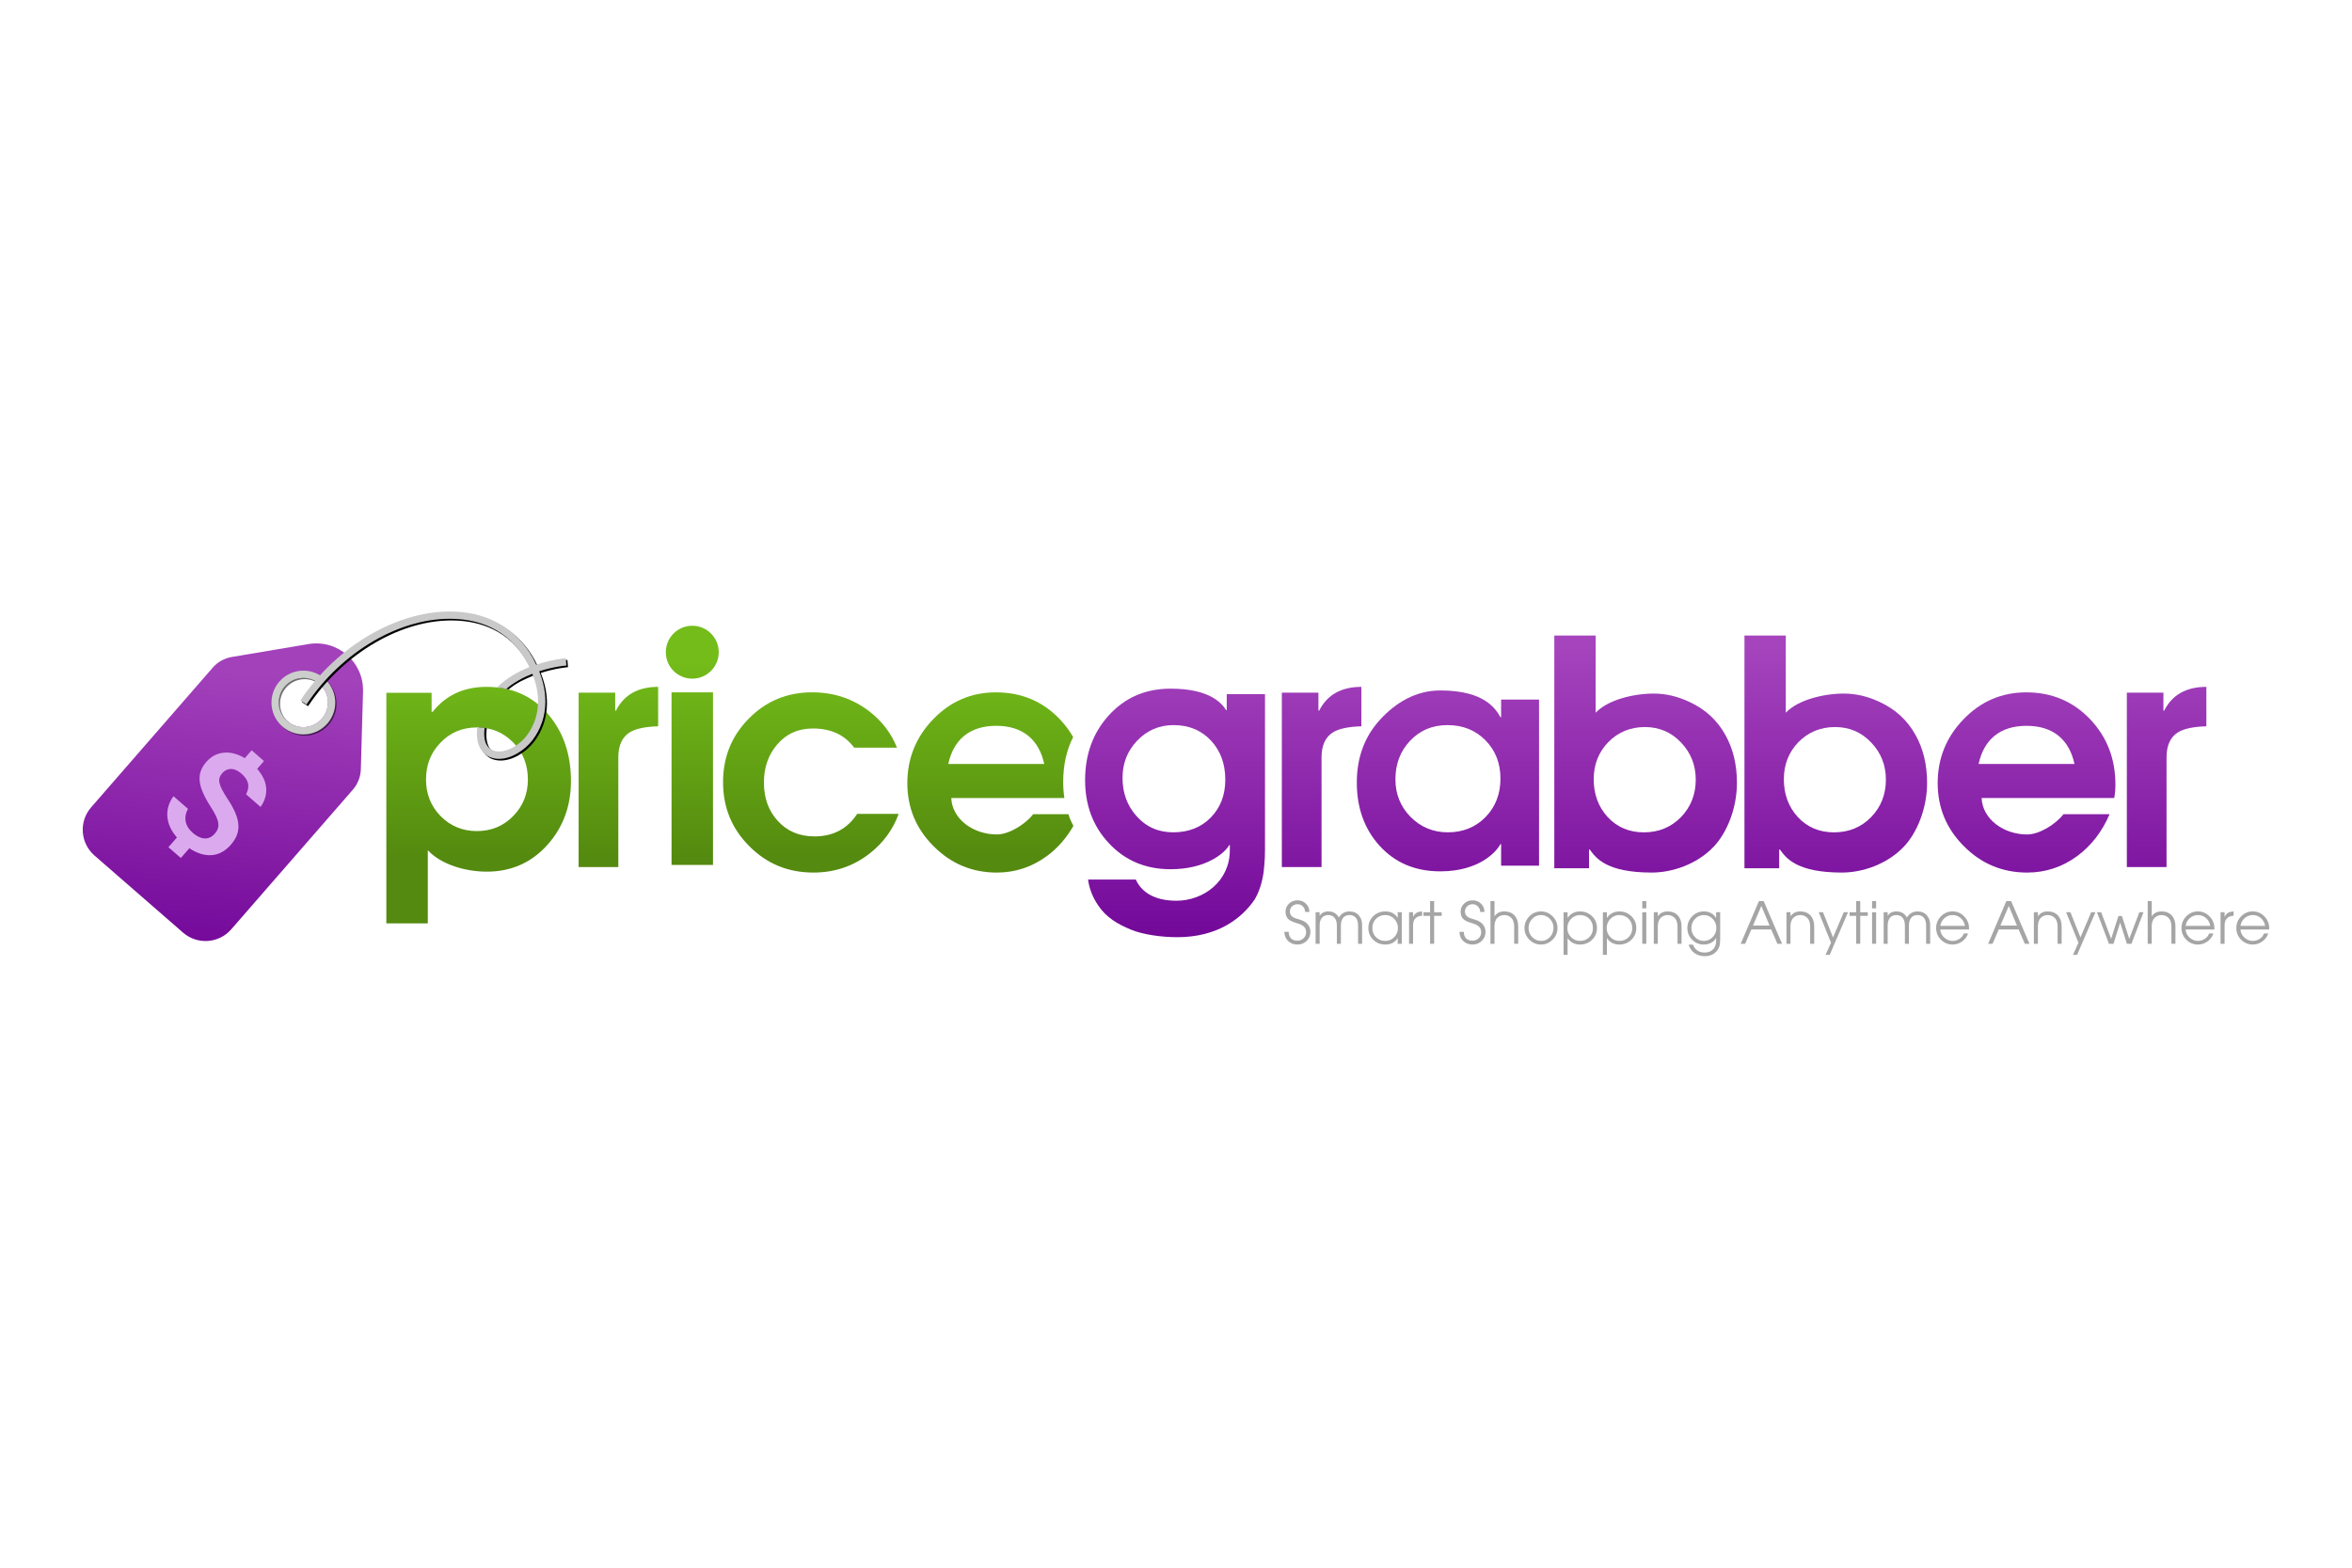<?xml version="1.0" encoding="UTF-8"?> <svg xmlns="http://www.w3.org/2000/svg" xmlns:xlink="http://www.w3.org/1999/xlink" id="Layer_1" data-name="Layer 1" viewBox="0 0 150 100"><defs><style> .cls-1 { fill: url(#linear-gradient-12); } .cls-1, .cls-2, .cls-3, .cls-4, .cls-5, .cls-6, .cls-7, .cls-8, .cls-9, .cls-10, .cls-11, .cls-12, .cls-13, .cls-14, .cls-15, .cls-16, .cls-17 { stroke-width: 0px; } .cls-2 { fill: url(#linear-gradient); } .cls-3 { fill: url(#linear-gradient-6); } .cls-5 { fill: url(#linear-gradient-11); } .cls-6 { fill: url(#linear-gradient-5); } .cls-7 { fill: #dbaaee; } .cls-8 { fill: #cccecc; } .cls-9 { fill: url(#linear-gradient-2); } .cls-10 { fill: url(#linear-gradient-7); } .cls-11 { fill: url(#linear-gradient-3); } .cls-12 { fill: url(#linear-gradient-9); } .cls-13 { fill: #a5a5a5; } .cls-14 { fill: url(#linear-gradient-8); } .cls-15 { fill: #c9c9c9; } .cls-16 { fill: url(#linear-gradient-10); } .cls-17 { fill: url(#linear-gradient-4); } .cls-18 { opacity: .56; } </style><linearGradient id="linear-gradient" x1="14.967" y1="42.785" x2="13.235" y2="60.018" gradientUnits="userSpaceOnUse"><stop offset="0" stop-color="#a341bb"></stop><stop offset="1" stop-color="#750a9b"></stop></linearGradient><linearGradient id="linear-gradient-2" x1="30.525" y1="42.158" x2="30.525" y2="54.687" gradientUnits="userSpaceOnUse"><stop offset="0" stop-color="#73bc19"></stop><stop offset="1" stop-color="#548a0f"></stop></linearGradient><linearGradient id="linear-gradient-3" x1="49.888" y1="42.158" x2="49.888" y2="54.687" xlink:href="#linear-gradient-2"></linearGradient><linearGradient id="linear-gradient-4" x1="74.939" y1="41.276" x2="74.939" y2="59.804" gradientUnits="userSpaceOnUse"><stop offset="0" stop-color="#a544bd"></stop><stop offset="1" stop-color="#730899"></stop></linearGradient><linearGradient id="linear-gradient-5" x1="92.343" y1="41.276" x2="92.343" y2="59.804" xlink:href="#linear-gradient-4"></linearGradient><linearGradient id="linear-gradient-6" x1="117.078" y1="41.276" x2="117.078" y2="59.804" xlink:href="#linear-gradient-4"></linearGradient><linearGradient id="linear-gradient-7" x1="104.951" y1="41.276" x2="104.951" y2="59.804" xlink:href="#linear-gradient-4"></linearGradient><linearGradient id="linear-gradient-8" x1="129.243" y1="41.276" x2="129.243" y2="59.804" xlink:href="#linear-gradient-4"></linearGradient><linearGradient id="linear-gradient-9" x1="63.163" y1="42.158" x2="63.163" y2="54.687" xlink:href="#linear-gradient-2"></linearGradient><linearGradient id="linear-gradient-10" x1="138.175" y1="41.276" x2="138.175" y2="59.804" xlink:href="#linear-gradient-4"></linearGradient><linearGradient id="linear-gradient-11" x1="84.286" x2="84.286" y2="59.804" xlink:href="#linear-gradient-4"></linearGradient><linearGradient id="linear-gradient-12" x1="39.437" x2="39.437" y2="54.687" xlink:href="#linear-gradient-2"></linearGradient></defs><g><path class="cls-2" d="m19.681,41.083l-4.898.825c-.471.079-.904.317-1.216.68l-7.755,8.91c-.792.904-.694,2.284.214,3.076l5.648,4.917c.909.792,2.288.694,3.076-.214l7.755-8.906c.317-.363.494-.825.508-1.305l.14-4.958c.051-1.878-1.622-3.332-3.472-3.025Zm-.331,5.299c-.867,0-1.571-.704-1.571-1.566,0-.867.704-1.571,1.571-1.571.862,0,1.566.704,1.566,1.571,0,.862-.704,1.566-1.566,1.566Z"></path><path class="cls-7" d="m14.716,53.891c-.731.84-1.699.844-2.641.216l-.542.622-.791-.688.542-.622c-.771-.881-.792-1.851-.219-2.631l.924.805c-.294.522-.202,1.091.294,1.522.591.514,1.084.444,1.412.067.352-.404.334-.803-.232-1.679-.91-1.404-.937-2.175-.297-2.909.646-.742,1.61-.743,2.445-.232l.438-.503.787.685-.434.499c.836.956.639,1.835.215,2.429l-.924-.805c.162-.328.312-.791-.293-1.317-.538-.468-.98-.315-1.224-.034-.324.373-.271.716.346,1.654.878,1.327.878,2.136.196,2.92Z"></path></g><path class="cls-9" d="m34.937,53.865c-1.028,1.158-2.325,1.736-3.89,1.736-1.371,0-2.923-.456-3.764-1.368v4.666h-2.644v-14.707h2.887v1.213h.068c.841-1.061,1.985-1.591,3.434-1.591,1.649,0,2.975.602,3.978,1.804.938,1.125,1.407,2.526,1.407,4.2,0,1.585-.491,2.933-1.475,4.046Zm-2.196-6.492c-.625-.647-1.401-.971-2.329-.971-.929,0-1.701.324-2.318.971-.617.632-.925,1.416-.925,2.352,0,.913.308,1.69.925,2.329.632.639,1.404.959,2.318.959.921,0,1.693-.32,2.318-.959.624-.639.936-1.416.936-2.329,0-.936-.308-1.72-.924-2.352Z"></path><path class="cls-11" d="m54.666,51.918c-.629.955-1.538,1.435-2.722,1.435-.965,0-1.748-.331-2.353-1.002-.583-.643-.872-1.454-.872-2.433,0-.955.28-1.762.834-2.414.583-.69,1.347-1.035,2.293-1.035,1.146,0,2.022.405,2.628,1.221h2.731c-.359-.904-.937-1.668-1.729-2.288-1.058-.825-2.284-1.24-3.677-1.24-1.598,0-2.95.559-4.045,1.678-1.095,1.105-1.64,2.456-1.64,4.054,0,1.612.559,2.973,1.678,4.087,1.109,1.118,2.47,1.678,4.082,1.678,1.365,0,2.568-.41,3.612-1.235.853-.671,1.463-1.51,1.827-2.507h-2.647Zm-9.194,3.255h-2.644v-11.01h2.644v11.01Zm-3.009-13.57c0,.932.755,1.687,1.687,1.687s1.687-.755,1.687-1.687-.755-1.687-1.687-1.687-1.687.755-1.687,1.687Z"></path><path class="cls-17" d="m80.675,54.248c-.006.165-.01.317-.01.456-.019.343-.044.65-.076.923-.095.672-.282,1.249-.561,1.731-.821,1.227-2.38,2.424-4.946,2.424-.989,0-2.161-.159-2.941-.476-.881-.361-1.576-.784-2.083-1.52-.368-.533-.59-1.094-.666-1.684h3.044c.317.717,1.085,1.354,2.587,1.354,1.756,0,3.41-1.259,3.41-3.218v-.333h-.038c-.273.501-1.466,1.541-3.742,1.541-1.592,0-2.905-.554-3.938-1.664-1.008-1.077-1.512-2.419-1.512-4.023,0-1.629.497-2.999,1.493-4.109,1.034-1.147,2.352-1.722,3.957-1.722,2.474,0,3.253.907,3.545,1.37h.038v-1.018h2.44v9.968Zm-3.423-6.984c-.619-.674-1.42-1.011-2.403-1.011-.92,0-1.697.333-2.331.999-.619.651-.928,1.439-.928,2.367,0,.96.297,1.772.892,2.438.611.69,1.392,1.035,2.344,1.035.975,0,1.772-.314,2.39-.94.619-.635.928-1.439.928-2.415,0-.999-.297-1.823-.892-2.474Z"></path><path class="cls-6" d="m95.734,55.218v-1.38h-.038c-.267.509-1.376,1.744-3.843,1.744-1.597,0-2.892-.549-3.886-1.649-.957-1.068-1.435-2.407-1.435-4.016,0-1.584.487-2.914,1.463-3.989,1.013-1.112,2.298-1.885,3.858-1.885,2.877,0,3.545,1.212,3.843,1.709h.038v-1.128h2.419v10.595h-2.419Zm-.999-7.997c-.638-.646-1.445-.968-2.422-.968-.968,0-1.768.339-2.398,1.015-.614.654-.921,1.469-.921,2.446,0,.937.319,1.732.956,2.386.654.661,1.449.992,2.387.992.968,0,1.772-.327,2.41-.98.63-.653.945-1.469.945-2.445,0-.985-.319-1.799-.957-2.446Z"></path><path class="cls-3" d="m121.408,54.02c-1.075,1.123-2.64,1.639-3.94,1.639-2.929,0-3.576-.954-3.949-1.465h-.051v1.192h-2.214v-14.845h2.636v4.923c.765-.815,2.393-1.222,3.714-1.222.752,0,1.507.177,2.265.531,1.011.467,1.775,1.169,2.293,2.104.493.878.739,1.899.739,3.061,0,1.662-.657,3.209-1.493,4.083Zm-2.062-6.646c-.626-.665-1.396-.997-2.308-.997-.928,0-1.71.321-2.344.963-.618.642-.928,1.431-.928,2.367,0,.951.294,1.752.882,2.401.603.657,1.377.986,2.32.986.943,0,1.732-.325,2.367-.974.626-.65.939-1.446.939-2.389,0-.92-.309-1.705-.928-2.356Z"></path><path class="cls-10" d="m109.281,54.02c-1.075,1.123-2.64,1.639-3.94,1.639-2.929,0-3.576-.954-3.949-1.465h-.051v1.192h-2.214v-14.845h2.636v4.923c.765-.815,2.393-1.222,3.714-1.222.752,0,1.507.177,2.265.531,1.011.467,1.775,1.169,2.293,2.104.493.878.739,1.899.739,3.061,0,1.662-.657,3.209-1.493,4.083Zm-2.062-6.646c-.626-.665-1.396-.997-2.308-.997-.928,0-1.71.321-2.344.963-.618.642-.928,1.431-.928,2.367,0,.951.294,1.752.882,2.401.603.657,1.377.986,2.32.986.943,0,1.732-.325,2.367-.974.626-.65.939-1.446.939-2.389,0-.92-.309-1.705-.928-2.356Z"></path><path class="cls-14" d="m134.834,50.902h-8.457c.061,1.369,1.425,2.327,2.904,2.327.77,0,1.786-.624,2.324-1.294h2.936c-.48,1.118-1.169,2.009-2.066,2.672-.954.701-2.018,1.052-3.193,1.052-1.573,0-2.916-.559-4.028-1.677-1.118-1.112-1.677-2.454-1.677-4.028,0-1.579.547-2.934,1.64-4.065,1.105-1.15,2.442-1.725,4.008-1.725,1.63,0,2.991.575,4.085,1.725,1.068,1.131,1.601,2.518,1.601,4.16,0,.309-.025.594-.076.853Zm-2.533-2.17c-.332-1.541-1.351-2.433-3.057-2.433s-2.726.892-3.058,2.433h6.115Z"></path><path class="cls-12" d="m68.138,51.937h-2.242c-.536.666-1.552,1.291-2.321,1.291-1.482,0-2.847-.955-2.908-2.325h7.214c-.051-.331-.075-.676-.075-1.035,0-1.062.21-2.013.634-2.852-.228-.401-.508-.774-.839-1.128-1.095-1.151-2.456-1.724-4.087-1.724-1.566,0-2.903.573-4.008,1.724-1.091,1.132-1.64,2.489-1.64,4.068,0,1.571.559,2.913,1.678,4.026,1.114,1.118,2.456,1.678,4.031,1.678,1.174,0,2.237-.354,3.192-1.053.685-.508,1.249-1.151,1.692-1.925-.131-.238-.238-.485-.322-.746Zm-4.604-5.639c1.71,0,2.726.895,3.062,2.433h-6.119c.331-1.538,1.351-2.433,3.057-2.433Z"></path><path class="cls-16" d="m140.711,46.329c-.827.025-1.428.152-1.8.379-.493.304-.739.837-.739,1.601v6.998h-2.532v-11.124h2.333v1.147h.048c.511-1.011,1.409-1.516,2.691-1.516v2.515Z"></path><path class="cls-5" d="m86.821,46.329c-.827.025-1.428.152-1.8.379-.493.304-.739.837-.739,1.601v6.998h-2.532v-11.124h2.333v1.147h.048c.511-1.011,1.409-1.516,2.691-1.516v2.515Z"></path><path class="cls-1" d="m41.973,46.329c-.827.025-1.428.152-1.8.379-.493.304-.739.837-.739,1.601v6.998h-2.532v-11.124h2.333v1.147h.048c.511-1.011,1.409-1.516,2.691-1.516v2.515Z"></path><g class="cls-18"><path class="cls-4" d="m19.43,42.858c-1.123,0-2.037.913-2.037,2.037,0,1.119.913,2.032,2.037,2.032s2.032-.913,2.032-2.032c0-1.123-.909-2.037-2.032-2.037Zm0,3.602c-.867,0-1.571-.704-1.571-1.566,0-.867.704-1.571,1.571-1.571.862,0,1.566.704,1.566,1.571,0,.862-.704,1.566-1.566,1.566Z"></path></g><path class="cls-8" d="m19.35,42.779c-1.123,0-2.037.913-2.037,2.037,0,1.119.913,2.032,2.037,2.032s2.032-.913,2.032-2.032c0-1.123-.909-2.037-2.032-2.037Zm0,3.602c-.867,0-1.571-.704-1.571-1.566,0-.867.704-1.571,1.571-1.571.862,0,1.566.704,1.566,1.571,0,.862-.704,1.566-1.566,1.566Z"></path><g><path class="cls-13" d="m83.329,60.021c-.159.153-.352.23-.578.23-.243,0-.442-.075-.598-.223-.157-.148-.237-.344-.241-.588h.273c.015.375.204.562.566.562.152,0,.281-.051.386-.155.108-.105.162-.234.162-.386,0-.164-.064-.296-.192-.396-.051-.04-.116-.076-.194-.11-.059-.024-.132-.049-.221-.075-.114-.033-.205-.065-.273-.095-.091-.038-.166-.082-.225-.129-.139-.115-.208-.28-.208-.494,0-.212.075-.387.224-.526.147-.137.328-.205.541-.205.211,0,.389.07.534.21.147.143.221.32.221.53h-.273c0-.134-.046-.25-.14-.347-.095-.098-.208-.147-.341-.147-.137,0-.254.045-.349.135-.096.09-.143.203-.143.34,0,.158.073.278.219.361.054.03.124.059.21.086l.217.065c.207.062.367.155.48.279.125.137.187.306.187.508,0,.225-.081.415-.243.569Z"></path><path class="cls-13" d="m86.612,60.202v-1.166c0-.195-.041-.351-.124-.467-.096-.133-.237-.199-.424-.199-.187,0-.328.066-.422.199-.084.117-.126.272-.126.467v1.166h-.257v-1.166c0-.195-.042-.351-.126-.467-.095-.133-.235-.199-.422-.199-.188,0-.33.066-.424.199-.084.117-.126.272-.126.467v1.166h-.257v-2.012h.257v.232c.12-.189.303-.284.55-.284.306,0,.532.129.675.386.162-.258.387-.386.677-.386.252,0,.451.083.597.25.14.158.21.364.21.618v1.196h-.259Z"></path><path class="cls-13" d="m89.139,60.202v-.354h-.007c-.177.269-.438.403-.783.403-.303,0-.559-.102-.767-.304-.209-.202-.314-.454-.314-.756,0-.299.106-.55.318-.753.21-.2.464-.3.764-.3.351,0,.612.135.783.404h.007v-.352h.259v2.012h-.259Zm-.216-1.587c-.157-.164-.349-.246-.575-.246-.238,0-.435.079-.591.237-.156.158-.234.356-.234.595,0,.235.078.43.235.586.157.155.354.232.589.232.226,0,.418-.081.575-.243.155-.159.232-.352.232-.578,0-.226-.077-.42-.232-.582Z"></path><path class="cls-13" d="m90.695,58.411c-.383.031-.575.236-.575.614v1.177h-.257v-2.012h.257v.291h.007c.053-.121.129-.208.229-.262.082-.043.194-.07.34-.081v.273Z"></path><path class="cls-13" d="m91.463,58.422v1.78h-.257v-1.78h-.424v-.232h.424v-.711h.257v.711h.481v.232h-.481Z"></path><path class="cls-13" d="m94.495,60.021c-.159.153-.352.23-.578.23-.243,0-.442-.075-.598-.223-.157-.148-.237-.344-.241-.588h.273c.015.375.204.562.566.562.152,0,.281-.051.386-.155.108-.105.162-.234.162-.386,0-.164-.064-.296-.192-.396-.051-.04-.116-.076-.194-.11-.059-.024-.132-.049-.221-.075-.114-.033-.205-.065-.273-.095-.091-.038-.166-.082-.225-.129-.139-.115-.208-.28-.208-.494,0-.212.075-.387.224-.526.147-.137.328-.205.541-.205.211,0,.389.07.534.21.147.143.221.32.221.53h-.273c0-.134-.046-.25-.14-.347-.095-.098-.208-.147-.341-.147-.137,0-.254.045-.349.135-.096.09-.143.203-.143.34,0,.158.073.278.219.361.054.03.124.059.21.086l.217.065c.207.062.367.155.48.279.125.137.187.306.187.508,0,.225-.081.415-.243.569Z"></path><path class="cls-13" d="m96.567,60.202v-1.107c0-.108-.014-.207-.043-.298-.032-.106-.082-.192-.149-.255-.122-.115-.268-.172-.436-.172-.17,0-.316.058-.439.172-.066.062-.115.145-.147.248-.028.089-.041.184-.041.286v1.126h-.257v-2.724h.257v.968h.007c.133-.206.34-.309.62-.309.281,0,.501.09.659.269.151.172.226.402.226.688v1.107h-.257Z"></path><path class="cls-13" d="m99.019,59.938c-.207.208-.455.313-.744.313-.284,0-.529-.103-.737-.309-.208-.206-.312-.451-.312-.733,0-.292.102-.543.305-.753.205-.212.452-.318.744-.318.286,0,.534.104.742.313.208.208.313.457.313.744,0,.289-.103.537-.311.744Zm-.177-1.326c-.156-.162-.343-.243-.562-.243-.225,0-.415.084-.57.252-.151.163-.226.358-.226.584,0,.22.077.411.232.571.156.162.344.243.564.243.228,0,.418-.082.571-.248.149-.162.223-.358.223-.588,0-.221-.077-.411-.232-.572Z"></path><path class="cls-13" d="m101.533,59.947c-.208.203-.464.304-.767.304-.339,0-.601-.134-.785-.403h-.007v1.06h-.257v-2.718h.257v.352h.007c.191-.269.452-.404.785-.404.299,0,.553.1.762.3.213.203.32.453.32.753,0,.302-.105.554-.315.756Zm-.176-1.34c-.156-.158-.353-.237-.591-.237-.227,0-.418.082-.575.246-.154.162-.232.356-.232.582,0,.227.077.419.232.578.157.162.349.243.575.243.236,0,.431-.077.588-.232.157-.156.235-.351.235-.586,0-.238-.077-.436-.232-.595Z"></path><path class="cls-13" d="m104.041,59.947c-.208.203-.464.304-.767.304-.339,0-.601-.134-.785-.403h-.007v1.06h-.257v-2.718h.257v.352h.007c.191-.269.452-.404.785-.404.299,0,.553.1.762.3.213.203.32.453.32.753,0,.302-.105.554-.315.756Zm-.176-1.34c-.156-.158-.353-.237-.591-.237-.227,0-.418.082-.575.246-.154.162-.232.356-.232.582,0,.227.077.419.232.578.157.162.349.243.575.243.236,0,.431-.077.588-.232.157-.156.235-.351.235-.586,0-.238-.077-.436-.232-.595Z"></path><path class="cls-13" d="m104.736,57.944v-.466h.257v.466h-.257Zm0,2.258v-2.012h.257v2.012h-.257Z"></path><path class="cls-13" d="m106.984,60.202v-1.107c0-.108-.014-.207-.043-.298-.032-.106-.082-.192-.149-.255-.122-.115-.268-.172-.437-.172-.17,0-.316.058-.438.172-.066.062-.115.145-.147.248-.027.089-.041.184-.041.286v1.126h-.257v-2.012h.257v.257h.007c.133-.206.34-.309.62-.309.282,0,.501.09.659.269.151.172.227.402.227.688v1.107h-.257Z"></path><path class="cls-13" d="m109.704,59.886c0,.077-.002.142-.005.196-.005.07-.012.132-.023.189-.027.134-.079.251-.154.35-.188.248-.455.372-.8.372-.247,0-.461-.064-.643-.19-.189-.131-.318-.314-.386-.548h.273c.134.338.385.507.753.507.225,0,.404-.069.535-.207.13-.136.194-.316.194-.542v-.178h-.007c-.07.134-.18.238-.329.313-.137.069-.285.104-.447.104-.292,0-.54-.102-.744-.304-.206-.203-.309-.451-.309-.742,0-.293.102-.544.305-.753.205-.21.454-.315.747-.315.34,0,.599.137.776.411h.007v-.359h.257v1.696Zm-.472-1.268c-.156-.165-.345-.248-.568-.248-.224,0-.413.083-.568.248-.152.161-.228.354-.228.58,0,.224.076.415.228.575.154.164.344.246.568.246.221,0,.409-.082.566-.246.155-.16.232-.352.232-.575,0-.224-.076-.417-.23-.58Z"></path><path class="cls-13" d="m113.355,60.202l-.396-.916h-1.265l-.397.916h-.283l1.162-2.724h.305l1.17,2.724h-.296Zm-1.024-2.413l-.533,1.251h1.056l-.523-1.251Z"></path><path class="cls-13" d="m115.444,60.202v-1.107c0-.108-.014-.207-.043-.298-.032-.106-.082-.192-.149-.255-.122-.115-.268-.172-.437-.172-.17,0-.316.058-.438.172-.066.062-.115.145-.147.248-.027.089-.041.184-.041.286v1.126h-.257v-2.012h.257v.257h.007c.133-.206.34-.309.62-.309.282,0,.501.09.659.269.151.172.227.402.227.688v1.107h-.257Z"></path><path class="cls-13" d="m116.693,60.908h-.268l.349-.772-.784-1.946h.273l.64,1.605.684-1.605h.271l-1.166,2.718Z"></path><path class="cls-13" d="m118.638,58.422v1.78h-.257v-1.78h-.424v-.232h.424v-.711h.257v.711h.481v.232h-.481Z"></path><path class="cls-13" d="m119.393,57.944v-.466h.257v.466h-.257Zm0,2.258v-2.012h.257v2.012h-.257Z"></path><path class="cls-13" d="m122.839,60.202v-1.166c0-.195-.041-.351-.124-.467-.096-.133-.237-.199-.424-.199-.187,0-.328.066-.422.199-.084.117-.126.272-.126.467v1.166h-.257v-1.166c0-.195-.042-.351-.126-.467-.095-.133-.235-.199-.422-.199-.188,0-.33.066-.424.199-.084.117-.126.272-.126.467v1.166h-.257v-2.012h.257v.232c.12-.189.303-.284.55-.284.306,0,.532.129.675.386.162-.258.387-.386.677-.386.252,0,.451.083.597.25.14.158.21.364.21.618v1.196h-.259Z"></path><path class="cls-13" d="m125.575,59.29h-1.833c.01.198.093.369.25.514.156.143.333.215.532.215.158,0,.303-.042.435-.126.137-.087.232-.204.286-.35h.273c-.075.211-.203.381-.385.512s-.384.196-.606.196c-.289,0-.537-.104-.744-.311-.203-.205-.305-.452-.305-.742,0-.288.102-.537.305-.746.206-.21.453-.315.74-.315.292,0,.541.107.747.322.205.212.307.464.307.756l-.004.074Zm-.26-.232c-.034-.199-.123-.363-.268-.492-.146-.131-.319-.196-.519-.196-.198,0-.372.066-.519.196-.145.129-.234.293-.266.492h1.572Z"></path><path class="cls-13" d="m129.134,60.202l-.396-.916h-1.265l-.397.916h-.283l1.162-2.724h.305l1.17,2.724h-.296Zm-1.024-2.413l-.533,1.251h1.056l-.523-1.251Z"></path><path class="cls-13" d="m131.224,60.202v-1.107c0-.108-.014-.207-.043-.298-.032-.106-.082-.192-.149-.255-.122-.115-.268-.172-.437-.172-.17,0-.316.058-.438.172-.066.062-.115.145-.147.248-.027.089-.041.184-.041.286v1.126h-.257v-2.012h.257v.257h.007c.133-.206.34-.309.62-.309.282,0,.501.09.659.269.151.172.227.402.227.688v1.107h-.257Z"></path><path class="cls-13" d="m132.472,60.908h-.268l.349-.772-.784-1.946h.273l.64,1.605.684-1.605h.271l-1.166,2.718Z"></path><path class="cls-13" d="m135.935,60.202h-.291l-.427-1.338h-.007l-.419,1.338h-.291l-.765-2.012h.269l.632,1.686h.007l.46-1.443h.224l.464,1.443h.007l.639-1.686h.266l-.769,2.012Z"></path><path class="cls-13" d="m138.482,60.202v-1.107c0-.108-.014-.207-.043-.298-.032-.106-.082-.192-.149-.255-.122-.115-.268-.172-.436-.172-.17,0-.316.058-.439.172-.066.062-.115.145-.147.248-.028.089-.041.184-.041.286v1.126h-.257v-2.724h.257v.968h.007c.133-.206.34-.309.62-.309.281,0,.501.09.659.269.151.172.226.402.226.688v1.107h-.257Z"></path><path class="cls-13" d="m141.222,59.29h-1.833c.01.198.093.369.25.514.156.143.333.215.532.215.158,0,.303-.042.435-.126.137-.087.232-.204.286-.35h.273c-.075.211-.203.381-.385.512s-.384.196-.606.196c-.289,0-.537-.104-.744-.311-.203-.205-.305-.452-.305-.742,0-.288.102-.537.305-.746.206-.21.453-.315.74-.315.292,0,.541.107.747.322.205.212.307.464.307.756l-.004.074Zm-.26-.232c-.034-.199-.123-.363-.268-.492-.146-.131-.319-.196-.519-.196-.198,0-.372.066-.519.196-.145.129-.234.293-.266.492h1.572Z"></path><path class="cls-13" d="m142.449,58.411c-.383.031-.575.236-.575.614v1.177h-.257v-2.012h.257v.291h.007c.053-.121.129-.208.229-.262.082-.043.194-.07.34-.081v.273Z"></path><path class="cls-13" d="m144.72,59.29h-1.833c.01.198.093.369.25.514.156.143.333.215.532.215.158,0,.303-.042.435-.126.137-.087.232-.204.286-.35h.273c-.075.211-.203.381-.385.512s-.384.196-.606.196c-.289,0-.537-.104-.744-.311-.203-.205-.305-.452-.305-.742,0-.288.102-.537.305-.746.206-.21.453-.315.74-.315.292,0,.541.107.747.322.205.212.307.464.307.756l-.004.074Zm-.26-.232c-.034-.199-.123-.363-.268-.492-.146-.131-.319-.196-.519-.196-.198,0-.372.066-.519.196-.145.129-.234.293-.266.492h1.572Z"></path></g><path class="cls-4" d="m36.224,42.559l-.037-.466c-.019,0-.858.07-1.883.41-.065-.14-.14-.284-.219-.429-1.011-1.817-2.777-2.866-4.968-2.955-3.56-.144-7.508,2.139-9.861,5.671l.391.256c2.26-3.402,6.054-5.606,9.451-5.462,1.431.056,3.388.573,4.576,2.717.07.121.131.242.191.359-.704.28-1.383.603-1.994,1.209.2.019.376.064.567.106.513-.433,1.054-.667,1.613-.89.298.741.387,1.393.359,1.943-.051,1.179-.634,1.925-.89,2.204-.158.168-.331.317-.513.433-.527.359-1.109.48-1.515.289s-.54-.781-.447-1.498c-.149-.023-.329-.05-.492-.05-.149,1.244.394,1.805.744,1.973.191.088.406.135.629.135.433,0,.913-.163,1.356-.471.2-.131.396-.298.578-.489.27-.289.834-1.011.983-2.12.098-.69.037-1.529-.354-2.507.946-.308,1.715-.368,1.734-.368Z"></path><path class="cls-15" d="m36.122,42.453l-.037-.466c-.019,0-.858.07-1.883.41-.065-.14-.14-.284-.219-.429-1.011-1.817-2.777-2.866-4.968-2.955-3.56-.144-7.508,2.139-9.861,5.671l.391.256c2.26-3.402,6.054-5.606,9.451-5.462,1.431.056,3.388.573,4.576,2.717.07.121.131.242.191.359-.704.28-1.454.69-2.064,1.296.2.019.396.051.587.093.513-.433,1.105-.741,1.664-.965.298.741.387,1.393.359,1.943-.051,1.179-.634,1.925-.89,2.204-.158.168-.331.317-.513.433-.527.359-1.109.48-1.515.289s-.578-.69-.485-1.407c-.149-.023-.303-.037-.466-.037-.149,1.244.405,1.701.755,1.869.191.088.406.135.629.135.433,0,.913-.163,1.356-.471.2-.131.396-.298.578-.489.27-.289.834-1.011.983-2.12.098-.69.037-1.529-.354-2.507.946-.308,1.715-.368,1.734-.368Z"></path></svg> 